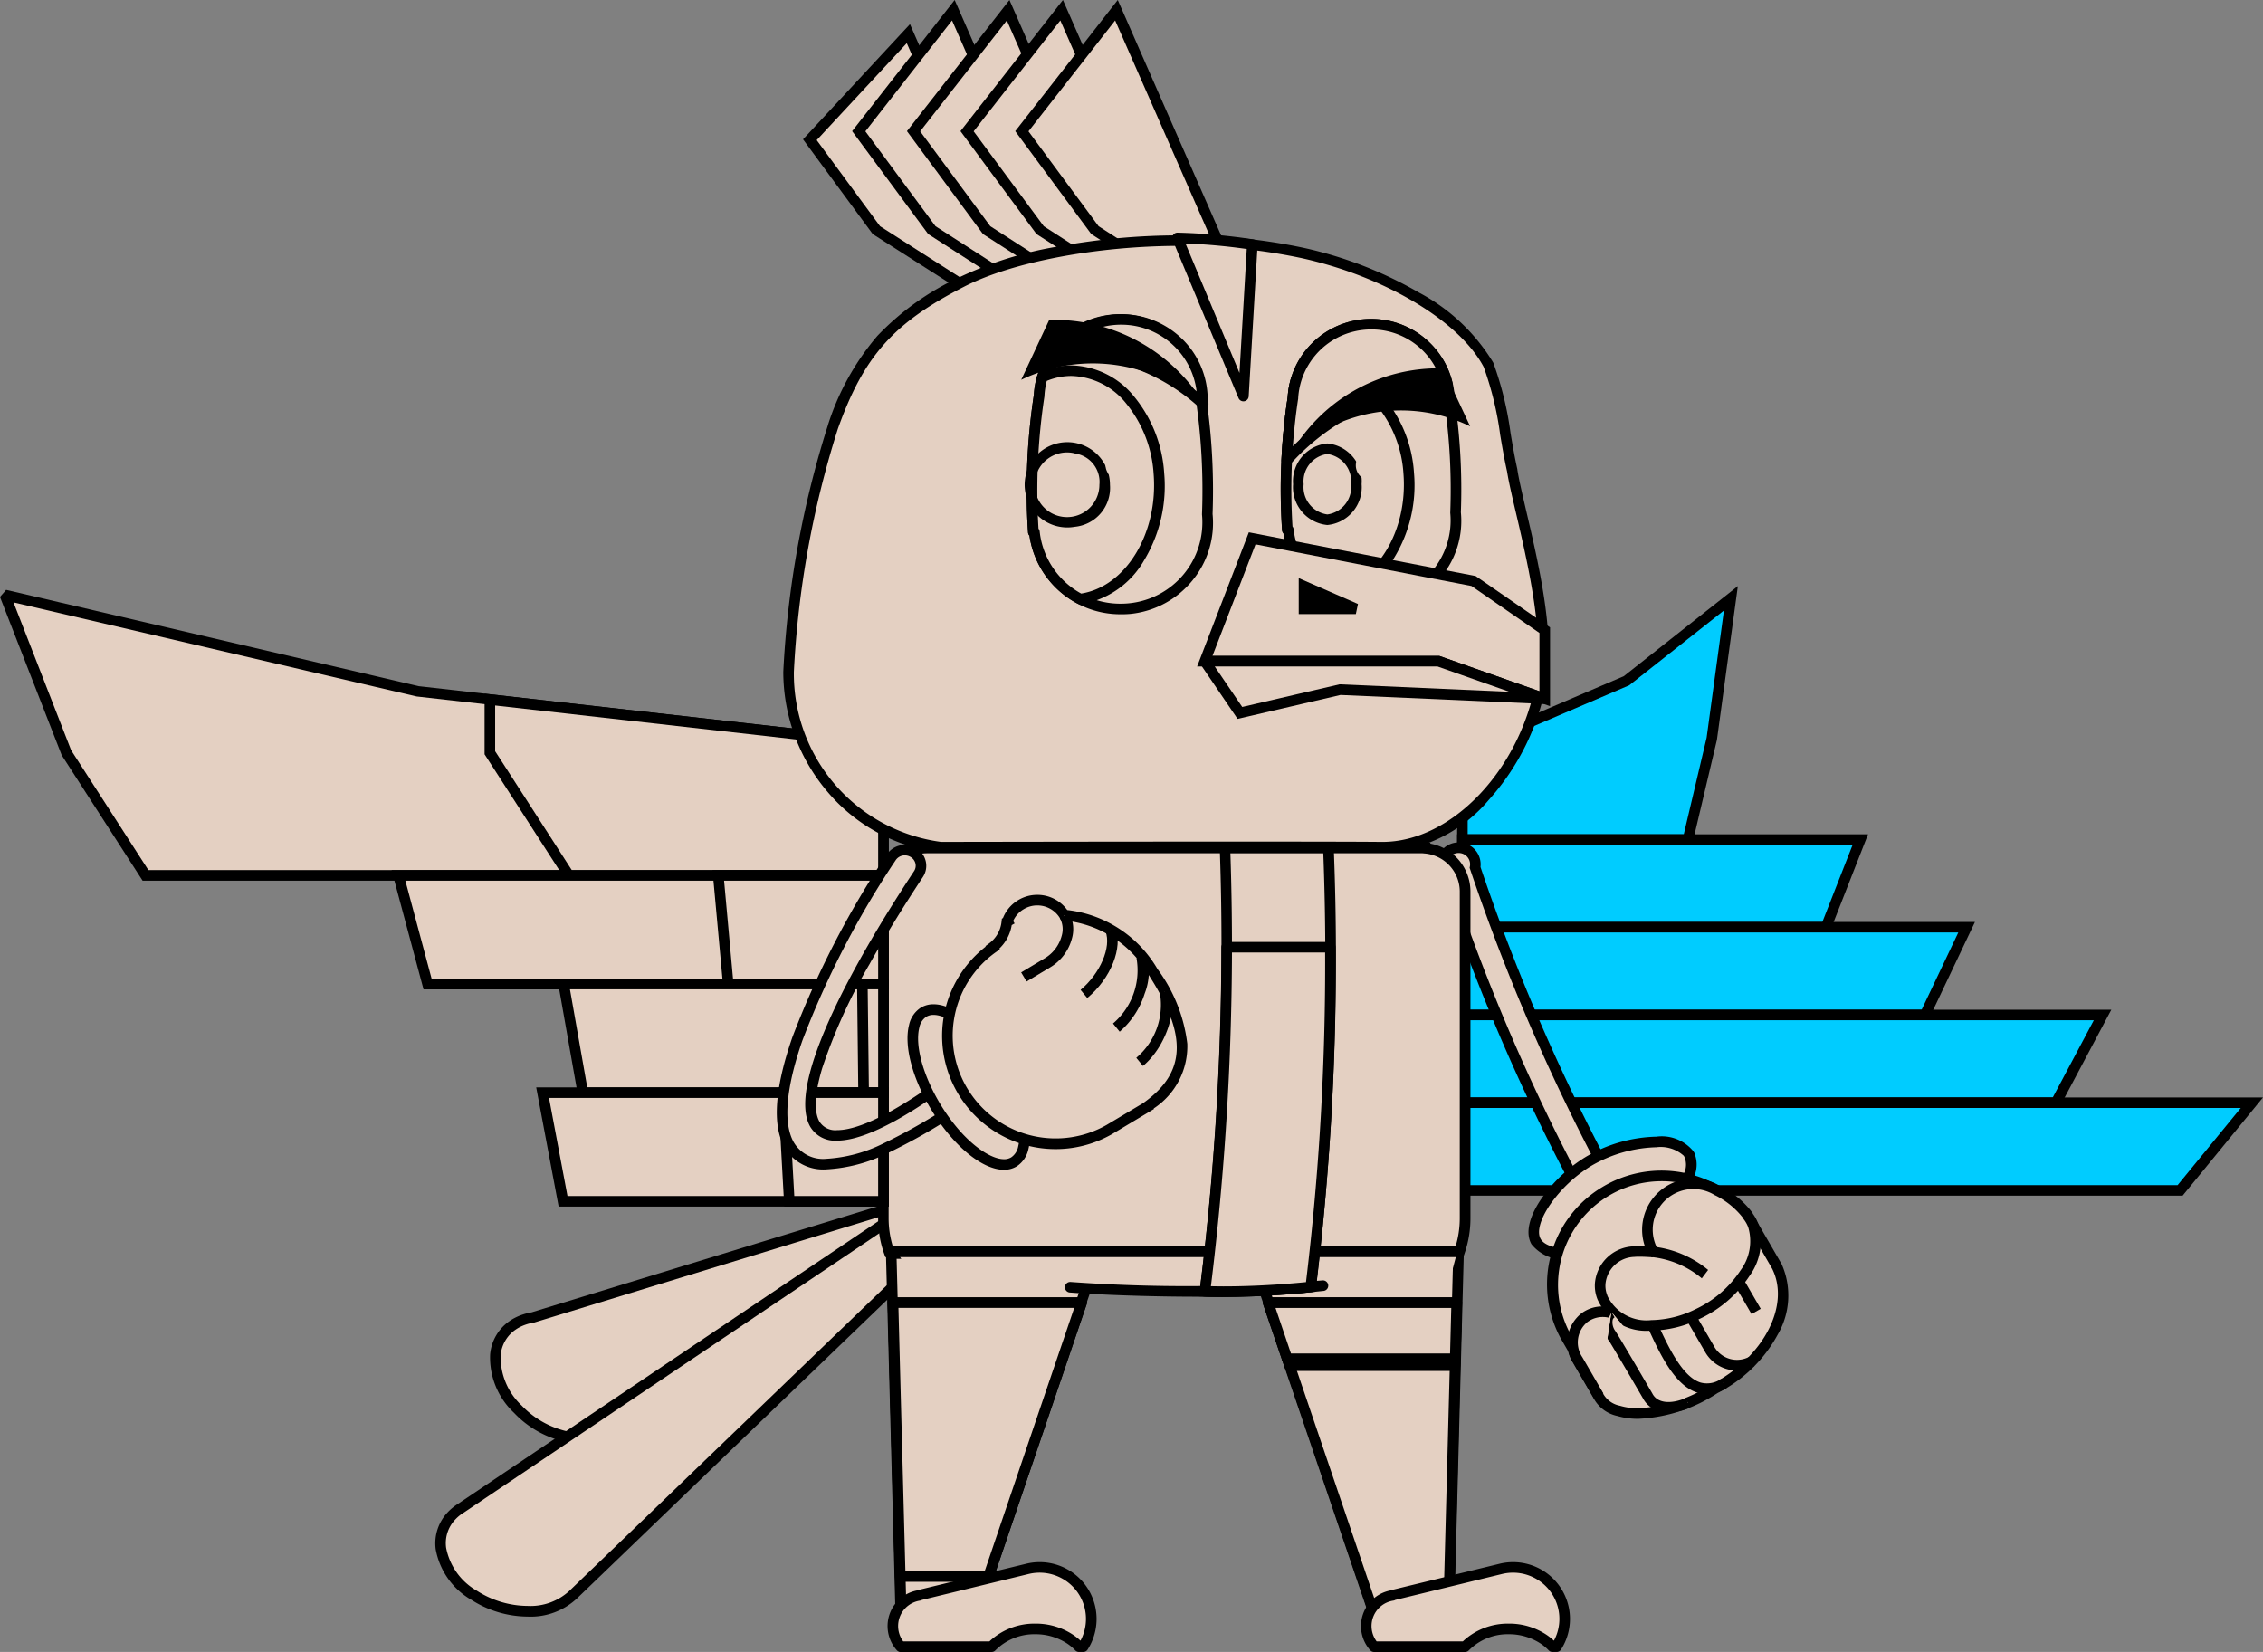 <svg xmlns="http://www.w3.org/2000/svg" width="135.52" height="98.927" viewBox="0 0 135.52 98.927"><rect x="0" y="0" width="135.52" height="98.927" fill="#808080" stroke="none"/><defs><style>.a{fill:#0cf;}.b,.c{fill:#e4d0c2;}.b,.d,.e,.f,.g{fill-rule:evenodd;}.d{fill:#03f;}.f{fill:#fff;}.g{fill:#612621;}</style></defs><g transform="translate(0.295 0.612)"><g transform="translate(87.281 35.217)"><path class="a" d="M973.207,732.039l-1.144,8.405-1.429,6.041H957.129V741.18l9.826-4.2Z" transform="translate(-957.129 -732.039)"/><path d="M973.625,731.308l-1.254,9.209-1.487,6.284h-14.07v-5.829l9.978-4.268Zm-1.871,9.079,1.036-7.617-5.673,4.48-.038.016-9.634,4.121v4.783h12.941Z" transform="translate(-957.129 -732.039)"/><path class="a" d="M957.129,842.147h23.83L978.9,847.4h-21.77Z" transform="translate(-957.129 -827.7)"/><path d="M956.814,841.832h24.607l-2.307,5.883h-22.3Zm23.684.63H957.444v4.623h21.241Z" transform="translate(-957.129 -827.7)"/><path class="a" d="M957.129,882.186h30.2l-2.5,5.253h-27.7Z" transform="translate(-957.129 -862.487)"/><path d="M956.814,881.871h31.009l-2.794,5.883H956.814Zm30.012.63H957.444v4.623H984.63Z" transform="translate(-957.129 -862.487)"/><path class="a" d="M957.129,922.225h38.337l-2.791,5.253H957.129Z" transform="translate(-957.129 -897.273)"/><path d="M956.814,921.91H995.99l-3.126,5.883h-36.05Zm38.128.63h-37.5v4.623h35.042Z" transform="translate(-957.129 -897.273)"/><path class="a" d="M957.129,962.264h47.279l-4.3,5.253h-42.98Z" transform="translate(-957.129 -932.058)"/><path d="M956.814,961.949h48.259l-4.815,5.883H956.814Zm46.929.63h-46.3V967.2H999.96Z" transform="translate(-957.129 -932.058)"/></g><g transform="translate(0 0)"><path class="b" d="M115.724,1150.715a1.336,1.336,0,0,1,1.631.927,1.31,1.31,0,0,1-.678,1.562L97.07,1164.653c-1.5,1.044-4.079.488-5.761-1.241s-1.829-3.976-.329-5.02a2.689,2.689,0,0,1,.381-.22,3.146,3.146,0,0,1,.838-.256l23.473-7.184.051-.016" transform="translate(-60.588 -1079.631)"/><path class="c" d="M115.724,1150.715a1.336,1.336,0,0,1,1.631.927,1.31,1.31,0,0,1-.678,1.562L97.07,1164.653c-1.5,1.044-4.079.488-5.761-1.241s-1.829-3.976-.329-5.02a2.689,2.689,0,0,1,.381-.22,3.146,3.146,0,0,1,.838-.256l23.473-7.184Z" transform="translate(-60.588 -1079.631)"/><path d="M116.073,1150.35a1.67,1.67,0,0,1,1.586,1.2,1.62,1.62,0,0,1-.833,1.931L97.241,1164.92a3.514,3.514,0,0,1-2.008.576,5.974,5.974,0,0,1-4.15-1.863,4.541,4.541,0,0,1-1.439-3.5,2.713,2.713,0,0,1,1.157-2,3.007,3.007,0,0,1,.426-.246,3.456,3.456,0,0,1,.9-.279l23.45-7.177.058-.018A1.6,1.6,0,0,1,116.073,1150.35Zm-20.84,14.513a2.882,2.882,0,0,0,1.657-.47l.021-.014,19.607-11.448.024-.013a.99.99,0,0,0,.51-1.187,1.034,1.034,0,0,0-.978-.749.963.963,0,0,0-.263.037l-.039.012-.006,0-23.473,7.184-.041.01a2.834,2.834,0,0,0-.753.23,2.371,2.371,0,0,0-.336.194,2.062,2.062,0,0,0-.888,1.544,3.972,3.972,0,0,0,1.263,3A5.406,5.406,0,0,0,95.233,1164.863Z" transform="translate(-60.588 -1079.631)"/><path class="b" d="M90.475,1174.485c-1.27,1.339-3.935,1.372-5.954.076s-2.625-3.434-1.355-4.772a2.832,2.832,0,0,1,.543-.444l27.4-18.42a1.3,1.3,0,0,1,.115-.077,1.338,1.338,0,0,1,1.816.474,1.31,1.31,0,0,1-.249,1.685Z" transform="translate(-56.411 -1079.632)"/><path class="c" d="M90.475,1174.485c-1.27,1.339-3.935,1.372-5.954.076s-2.625-3.434-1.355-4.772a2.832,2.832,0,0,1,.543-.444l27.4-18.42a1.3,1.3,0,0,1,.115-.077,1.338,1.338,0,0,1,1.816.474,1.31,1.31,0,0,1-.249,1.685Z" transform="translate(-56.411 -1079.632)"/><path d="M87.712,1175.829a6.3,6.3,0,0,1-3.362-1,4.4,4.4,0,0,1-2.143-3.039,2.7,2.7,0,0,1,.729-2.218,3.156,3.156,0,0,1,.6-.491l27.386-18.414a1.621,1.621,0,0,1,.137-.091,1.6,1.6,0,0,1,.82-.225,1.687,1.687,0,0,1,1.428.807,1.621,1.621,0,0,1-.307,2.085l-22.3,21.468A4.053,4.053,0,0,1,87.712,1175.829Zm24.167-24.845a.967.967,0,0,0-.584.195l-.013.009-27.4,18.42-.007,0a2.52,2.52,0,0,0-.482.394,2.048,2.048,0,0,0-.56,1.706,3.781,3.781,0,0,0,1.856,2.582,5.661,5.661,0,0,0,3.019.9,3.43,3.43,0,0,0,2.533-.928l.01-.01,22.312-21.479.014-.013a.99.99,0,0,0,.184-1.278A1.049,1.049,0,0,0,111.878,1150.984Z" transform="translate(-56.411 -1079.632)"/><path class="b" d="M143.978,1158.466h12.37l-8.006,23.539H144.6Z" transform="translate(-90.901 -1084.007)"/><path class="c" d="M143.978,1158.466h12.37l-8.006,23.539H144.6Z" transform="translate(-90.901 -1084.007)"/><path d="M143.978,1158.149h12.37a.316.316,0,0,1,.3.418l-8.006,23.539a.317.317,0,0,1-.3.215H144.6a.317.317,0,0,1-.316-.308l-.622-23.539a.317.317,0,0,1,.316-.325Zm11.928.633H144.3l.606,22.906h3.207Z" transform="translate(-90.901 -1084.007)"/><path class="b" d="M144.221,1165.157l.48,18.172h4.633l6.18-18.172Z" transform="translate(-91.038 -1087.76)"/><path class="c" d="M144.221,1165.157l.48,18.172h4.633l6.18-18.172Z" transform="translate(-91.038 -1087.76)"/><path d="M144.221,1164.84h11.294a.317.317,0,0,1,.3.418l-6.18,18.172a.317.317,0,0,1-.3.215H144.7a.317.317,0,0,1-.316-.308l-.48-18.172a.317.317,0,0,1,.316-.325Zm10.852.633H144.546l.464,17.539h4.1Z" transform="translate(-91.038 -1087.76)"/><path class="b" d="M155.348,1206.021h.243a3.087,3.087,0,0,0-3.336-4.66l-6.482,1.576v.015a1.834,1.834,0,0,0-1.561,2.059,1.857,1.857,0,0,0,.459,1.01h5.441a3.784,3.784,0,0,1,4.707-.447,3.144,3.144,0,0,1,.529.447" transform="translate(-91.023 -1108.023)"/><path class="c" d="M155.348,1206.021h.243a3.087,3.087,0,0,0-3.336-4.66l-6.482,1.576v.015a1.834,1.834,0,0,0-1.561,2.059,1.857,1.857,0,0,0,.459,1.01h5.441a3.784,3.784,0,0,1,4.707-.447A3.144,3.144,0,0,1,155.348,1206.021Z" transform="translate(-91.023 -1108.023)"/><path d="M155.59,1206.338h-.243a.317.317,0,0,1-.23-.1,2.83,2.83,0,0,0-.476-.4,3.447,3.447,0,0,0-1.91-.563,3.279,3.279,0,0,0-2.391.965.317.317,0,0,1-.23.1H144.67a.317.317,0,0,1-.236-.105,2.172,2.172,0,0,1,1.2-3.579.315.315,0,0,1,.066-.024l6.482-1.576a3.415,3.415,0,0,1,2.646.44,3.4,3.4,0,0,1,1.031,4.7A.316.316,0,0,1,155.59,1206.338Zm-10.771-.633h5.159a3.941,3.941,0,0,1,2.753-1.064,4.03,4.03,0,0,1,2.263.671,3.511,3.511,0,0,1,.44.35,2.763,2.763,0,0,0-.951-3.634,2.783,2.783,0,0,0-2.155-.359l-6.393,1.554a.316.316,0,0,1-.123.043,1.538,1.538,0,0,0-.994,2.439Z" transform="translate(-91.023 -1108.023)"/><path class="b" d="M149.937,1181.558l5.578-16.4H144.221l.434,16.4Z" transform="translate(-91.038 -1087.761)"/><path class="c" d="M149.937,1181.558l5.578-16.4H144.221l.434,16.4Z" transform="translate(-91.038 -1087.761)"/><path d="M149.937,1181.875h-5.282a.317.317,0,0,1-.316-.308l-.434-16.4a.317.317,0,0,1,.316-.325h11.294a.316.316,0,0,1,.3.418l-5.578,16.4A.316.316,0,0,1,149.937,1181.875Zm-4.974-.633h4.747l5.363-15.768H144.546Z" transform="translate(-91.038 -1087.761)"/><path class="b" d="M205.559,1158.466h-12.37l8.006,23.539h3.742Z" transform="translate(-118.51 -1084.007)"/><path class="c" d="M205.559,1158.466h-12.37l8.006,23.539h3.742Z" transform="translate(-118.51 -1084.007)"/><path d="M193.188,1158.149h12.37a.317.317,0,0,1,.316.325l-.623,23.539a.317.317,0,0,1-.316.308h-3.742a.317.317,0,0,1-.3-.215l-8.006-23.539a.316.316,0,0,1,.3-.418Zm12.045.633h-11.6l7.79,22.906h3.207Z" transform="translate(-118.51 -1084.007)"/><path class="b" d="M206.691,1165.157l-.48,18.172h-4.633l-6.18-18.172Z" transform="translate(-119.75 -1087.76)"/><path class="c" d="M206.691,1165.157l-.48,18.172h-4.633l-6.18-18.172Z" transform="translate(-119.75 -1087.76)"/><path d="M195.4,1164.84h11.294a.317.317,0,0,1,.316.325l-.48,18.172a.317.317,0,0,1-.316.308h-4.633a.317.317,0,0,1-.3-.215l-6.18-18.172a.316.316,0,0,1,.3-.418Zm10.969.633H195.84l5.965,17.539h4.1Z" transform="translate(-119.75 -1087.76)"/><path class="b" d="M219.935,1206.021h.243a3.087,3.087,0,0,0-3.335-4.66l-6.482,1.576v.015a1.834,1.834,0,0,0-1.561,2.059,1.857,1.857,0,0,0,.459,1.01H214.7a3.784,3.784,0,0,1,4.707-.447,3.143,3.143,0,0,1,.529.447" transform="translate(-127.259 -1108.023)"/><path class="c" d="M219.935,1206.021h.243a3.087,3.087,0,0,0-3.335-4.66l-6.482,1.576v.015a1.834,1.834,0,0,0-1.561,2.059,1.857,1.857,0,0,0,.459,1.01H214.7a3.784,3.784,0,0,1,4.707-.447A3.143,3.143,0,0,1,219.935,1206.021Z" transform="translate(-127.259 -1108.023)"/><path d="M220.177,1206.338h-.243a.317.317,0,0,1-.23-.1,2.831,2.831,0,0,0-.476-.4,3.447,3.447,0,0,0-1.91-.563,3.279,3.279,0,0,0-2.391.965.317.317,0,0,1-.23.1h-5.441a.316.316,0,0,1-.236-.105,2.172,2.172,0,0,1,1.2-3.579.315.315,0,0,1,.066-.024l6.482-1.576a3.414,3.414,0,0,1,2.645.44,3.4,3.4,0,0,1,1.031,4.7A.316.316,0,0,1,220.177,1206.338Zm-10.771-.633h5.159a3.941,3.941,0,0,1,2.753-1.064,4.03,4.03,0,0,1,2.263.671,3.5,3.5,0,0,1,.44.35,2.763,2.763,0,0,0-.951-3.634,2.782,2.782,0,0,0-2.155-.359l-6.394,1.554a.316.316,0,0,1-.123.043,1.538,1.538,0,0,0-.994,2.439Z" transform="translate(-127.259 -1108.023)"/><path class="b" d="M206.6,1168.531l.089-3.375H195.4l1.147,3.375Z" transform="translate(-119.75 -1087.76)"/><path class="c" d="M206.6,1168.531l.089-3.375H195.4l1.147,3.375Z" transform="translate(-119.75 -1087.76)"/><path d="M206.6,1168.848H196.545a.317.317,0,0,1-.3-.215l-1.147-3.375a.317.317,0,0,1,.3-.418h11.294a.317.317,0,0,1,.316.325l-.089,3.375A.317.317,0,0,1,206.6,1168.848Zm-9.83-.633h9.522l.072-2.741H195.839Z" transform="translate(-119.75 -1087.76)"/><path class="b" d="M208.058,1173.242l.01-.4H198.011l.136.4Z" transform="translate(-121.215 -1092.073)"/><path class="c" d="M208.058,1173.242l.01-.4H198.011l.136.4Z" transform="translate(-121.215 -1092.073)"/><path d="M208.058,1173.559h-9.911a.317.317,0,0,1-.3-.215l-.136-.4a.316.316,0,0,1,.3-.418h10.057a.317.317,0,0,1,.316.325l-.01.4A.317.317,0,0,1,208.058,1173.559Z" transform="translate(-121.215 -1092.073)"/><path class="b" d="M221.086,1104.279a1,1,0,0,0-1.967-.368.97.97,0,0,0,0,.4l0,.01a.959.959,0,0,0,.056.168,118.327,118.327,0,0,0,10.374,23.042l1.56-1.144a119.527,119.527,0,0,1-10.03-22.105" transform="translate(-133.047 -1052.943)"/><path class="c" d="M221.086,1104.279a1,1,0,0,0-1.967-.368.97.97,0,0,0,0,.4l0,.01a.959.959,0,0,0,.056.168,118.327,118.327,0,0,0,10.374,23.042l1.56-1.144A119.527,119.527,0,0,1,221.086,1104.279Z" transform="translate(-133.047 -1052.943)"/><path d="M220.1,1102.779a1.344,1.344,0,0,1,.245.023,1.315,1.315,0,0,1,1.066,1.448,120.009,120.009,0,0,0,9.978,21.972l.146.247-2.072,1.52-.178-.3a119.2,119.2,0,0,1-10.4-23.088,1.329,1.329,0,0,1-.067-.2l-.005-.021a1.28,1.28,0,0,1-.007-.527A1.316,1.316,0,0,1,220.1,1102.779Zm10.6,23.518a120.961,120.961,0,0,1-9.912-21.918l-.027-.079.016-.082a.671.671,0,0,0-.106-.507.68.68,0,0,0-.441-.287.7.7,0,0,0-.129-.012.682.682,0,0,0-.67.556.655.655,0,0,0,0,.264v.005a.741.741,0,0,0,.035.112l.009.018.006.019a118.869,118.869,0,0,0,10.168,22.679Z" transform="translate(-133.047 -1052.943)"/><path class="b" d="M240.923,1143.956c-.68-1.167-3.876-.846-6.02.443-1.993,1.195-3.787,3.649-3.135,4.8s3.768.888,5.869-.3c2.133-1.211,3.957-3.777,3.284-4.932Z" transform="translate(-140.078 -1075.461)"/><path class="c" d="M240.923,1143.956c-.68-1.167-3.876-.846-6.02.443-1.993,1.195-3.787,3.649-3.135,4.8s3.768.888,5.869-.3c2.133-1.211,3.957-3.777,3.284-4.932Z" transform="translate(-140.078 -1075.461)"/><path d="M238.976,1142.918h0a2.444,2.444,0,0,1,2.22.879l.065.112,0,.015a1.818,1.818,0,0,1,.034,1.23,7.828,7.828,0,0,1-3.5,4.014,8.673,8.673,0,0,1-4.029,1.09,2.483,2.483,0,0,1-2.271-.9c-.369-.651-.16-1.615.589-2.717a8.925,8.925,0,0,1,2.658-2.51A8.722,8.722,0,0,1,238.976,1142.918Zm1.637,1.141a2.063,2.063,0,0,0-1.636-.508h0a8.171,8.171,0,0,0-3.91,1.12,8.26,8.26,0,0,0-2.46,2.323c-.588.866-.8,1.631-.562,2.048.212.371.839.584,1.721.584a8,8,0,0,0,3.716-1.008,7.251,7.251,0,0,0,3.2-3.628,1.193,1.193,0,0,0-.032-.869Z" transform="translate(-140.078 -1075.461)"/><path class="b" d="M243.906,1160.6c3.19-1.67,4.858-4.928,3.723-7.272a.281.281,0,0,0-.025-.05l-1.324-2.287a6.559,6.559,0,0,0-8.976-2.172,6.474,6.474,0,0,0-2.34,8.671l.445.769a1.887,1.887,0,0,0,.261.644l1.277,2.2a1.777,1.777,0,0,0,1.185.842c1.479.455,3.772-.08,5.779-1.346Z" transform="translate(-141.496 -1078.064)"/><path class="c" d="M243.906,1160.6c3.19-1.67,4.858-4.928,3.723-7.272a.281.281,0,0,0-.025-.05l-1.324-2.287a6.559,6.559,0,0,0-8.976-2.172,6.474,6.474,0,0,0-2.34,8.671l.445.769a1.887,1.887,0,0,0,.261.644l1.277,2.2a1.777,1.777,0,0,0,1.185.842c1.479.455,3.772-.08,5.779-1.346Z" transform="translate(-141.496 -1078.064)"/><path d="M239.309,1162.418a4.335,4.335,0,0,1-1.253-.17,2.1,2.1,0,0,1-1.38-.988l-1.274-2.194a2.192,2.192,0,0,1-.29-.693l-.424-.732a6.782,6.782,0,0,1,2.454-9.094,6.867,6.867,0,0,1,9.41,2.277l0,.007,1.328,2.295a.577.577,0,0,1,.037.076,4.627,4.627,0,0,1-.25,4.158,8.422,8.422,0,0,1-3.6,3.509A9.373,9.373,0,0,1,239.309,1162.418Zm-4.068-5.085.469.81.01.05a1.565,1.565,0,0,0,.217.536l.008.013,1.277,2.2a1.467,1.467,0,0,0,.974.69l.031.008a3.694,3.694,0,0,0,1.082.146,8.864,8.864,0,0,0,4.435-1.458l.107.169-.091-.179c3.036-1.59,4.645-4.664,3.585-6.854l-.015-.032-1.32-2.28a6.211,6.211,0,0,0-10.769,6.181Z" transform="translate(-141.496 -1078.064)"/><path class="b" d="M249.577,1150.9a5.136,5.136,0,0,0-1.869-1.55,2.75,2.75,0,0,0-3.838,3.679,9.1,9.1,0,0,0-1.151-.021,2.1,2.1,0,0,0-2.024,1.917,1.842,1.842,0,0,0,.148.862l-.005,0c.658,1.735,3.209,2.157,5.7.955s3.974-3.578,3.319-5.3a2.165,2.165,0,0,0-.288-.526l0-.015Z" transform="translate(-145.16 -1078.672)"/><path class="c" d="M249.577,1150.9a5.136,5.136,0,0,0-1.869-1.55,2.75,2.75,0,0,0-3.838,3.679,9.1,9.1,0,0,0-1.151-.021,2.1,2.1,0,0,0-2.024,1.917,1.842,1.842,0,0,0,.148.862l-.005,0c.658,1.735,3.209,2.157,5.7.955s3.974-3.578,3.319-5.3a2.165,2.165,0,0,0-.288-.526l0-.015Z" transform="translate(-145.16 -1078.672)"/><path d="M246.283,1148.64a3.075,3.075,0,0,1,1.563.427,5.515,5.515,0,0,1,1.983,1.644l-.017.027.012-.008a2.47,2.47,0,0,1,.329.6,3.53,3.53,0,0,1-.509,3.124,7.2,7.2,0,0,1-2.969,2.573,6.8,6.8,0,0,1-2.924.716,3.192,3.192,0,0,1-3.208-1.843l0,0a2.169,2.169,0,0,1-.166-.991,2.41,2.41,0,0,1,2.317-2.211c.12-.009.242-.013.374-.013.1,0,.2,0,.3.007a3.061,3.061,0,0,1,2.911-4.051Zm2.943,2.331a4.786,4.786,0,0,0-1.625-1.319l-.03-.011-.027-.016a2.433,2.433,0,0,0-3.4,3.254l-.291.471-.216-.011c-.185-.01-.375-.021-.568-.021-.116,0-.223,0-.328.011a1.785,1.785,0,0,0-1.731,1.621,1.535,1.535,0,0,0,.123.717l-.018.02.018-.007a2.592,2.592,0,0,0,2.616,1.435,6.172,6.172,0,0,0,2.648-.653,6.561,6.561,0,0,0,2.708-2.339,2.922,2.922,0,0,0,.453-2.565,1.846,1.846,0,0,0-.246-.451l-.09-.122Z" transform="translate(-145.16 -1078.672)"/><path class="b" d="M247.742,1158.217a5.91,5.91,0,0,1,3.18,1.337Z" transform="translate(-149.115 -1083.867)"/><path class="c" d="M247.742,1158.217a5.91,5.91,0,0,1,3.18,1.337" transform="translate(-149.115 -1083.867)"/><path d="M250.732,1159.808a5.577,5.577,0,0,0-3.036-1.277l.091-.626a6.248,6.248,0,0,1,3.324,1.4Z" transform="translate(-149.115 -1083.867)"/><path class="b" d="M253.136,1167.232l1.117,1.923a1.87,1.87,0,0,0,2.5.681Z" transform="translate(-152.141 -1088.925)"/><path class="c" d="M253.136,1167.232l1.117,1.923a1.87,1.87,0,0,0,2.5.681" transform="translate(-152.141 -1088.925)"/><path d="M255.871,1170.385a2.189,2.189,0,0,1-1.891-1.072l-1.117-1.922.547-.318,1.117,1.923a1.562,1.562,0,0,0,2.073.566l.315.549A2.091,2.091,0,0,1,255.871,1170.385Z" transform="translate(-152.141 -1088.925)"/><path d="M.758,1.935-.274.159.274-.159,1.306,1.616Z" transform="translate(103.839 76.148)"/><path class="b" d="M247.851,1168.262c1.027,2.278,2.272,4.679,4.267,3.474Z" transform="translate(-149.176 -1089.502)"/><path class="c" d="M247.851,1168.262c1.027,2.278,2.272,4.679,4.267,3.474" transform="translate(-149.176 -1089.502)"/><path d="M251.085,1172.374a1.863,1.863,0,0,1-.556-.085c-1.3-.4-2.177-2.147-2.967-3.9l.577-.26c.7,1.548,1.53,3.227,2.578,3.553a1.473,1.473,0,0,0,1.237-.22l.327.542A2.311,2.311,0,0,1,251.085,1172.374Z" transform="translate(-149.176 -1089.502)"/><path class="b" d="M241.915,1166.516c-.359.207-.378.738-.094,1.22.019-.011,1.021,1.675,2.238,3.771.333.641,1.193.914,2.41.406Z" transform="translate(-145.683 -1088.523)"/><path class="c" d="M241.915,1166.516c-.359.207-.378.738-.094,1.22.019-.011,1.021,1.675,2.238,3.771.333.641,1.193.914,2.41.406" transform="translate(-145.683 -1088.523)"/><path d="M245.3,1172.493a2.12,2.12,0,0,1-.431-.042,1.549,1.549,0,0,1-1.086-.791c-.971-1.671-1.752-2.992-2.065-3.5l-.012.007-.157-.266a1.483,1.483,0,0,1-.2-1.1.876.876,0,0,1,.412-.55l.316.548a.25.25,0,0,0-.116.163.867.867,0,0,0,.123.6l.014.019c.011.015.026.037.045.067.033.051.079.126.139.223.116.19.28.463.485.809.429.722.986,1.673,1.57,2.678l.007.013c.289.556,1.058.656,2.007.259l.244.584A3.4,3.4,0,0,1,245.3,1172.493Z" transform="translate(-145.683 -1088.523)"/><path class="b" d="M239.256,1166.451a1.815,1.815,0,0,0-1.593.272,1.9,1.9,0,0,0-.406,2.539l1.253,2.165Z" transform="translate(-143.063 -1088.436)"/><path class="c" d="M239.256,1166.451a1.815,1.815,0,0,0-1.593.272,1.9,1.9,0,0,0-.406,2.539l1.253,2.165" transform="translate(-143.063 -1088.436)"/><path d="M238.237,1171.587l-1.253-2.165a2.219,2.219,0,0,1,.511-2.966,2.1,2.1,0,0,1,1.907-.285l-.292.562a1.554,1.554,0,0,0-1.279.26,1.581,1.581,0,0,0-.3,2.112l1.254,2.166Z" transform="translate(-143.063 -1088.436)"/><path class="b" d="M144.945,1158.466h33.443l-.29,1.09a95.7,95.7,0,0,1-17.577,1.09c-11.849,0-14.922-.985-14.922-.985Z" transform="translate(-91.445 -1084.007)"/><path class="b" d="M183.55,1162.835a97.321,97.321,0,0,1-15.154.1Z" transform="translate(-104.601 -1086.458)"/><path class="b" d="M183.55,1162.835a97.321,97.321,0,0,1-15.154.1Z" transform="translate(-104.601 -1086.458)"/><path class="c" d="M183.55,1162.835a97.321,97.321,0,0,1-15.154.1" transform="translate(-104.601 -1086.458)"/><path d="M176.11,1163.5c-3.089,0-6.068-.123-7.739-.252a.316.316,0,1,1,.049-.631,96.833,96.833,0,0,0,15.091-.095.317.317,0,0,1,.079.628A65.16,65.16,0,0,1,176.11,1163.5Z" transform="translate(-104.601 -1086.458)"/><path class="b" d="M142.915,1105.763v19.546a6.1,6.1,0,0,0,.338,2h34.163a6.14,6.14,0,0,0,.338-2v-19.595a2.616,2.616,0,0,0-2.4-2.566v-.013H145.5a2.6,2.6,0,0,0-2.59,2.627" transform="translate(-90.306 -1052.966)"/><path class="c" d="M142.915,1105.763v19.546a6.1,6.1,0,0,0,.338,2h34.163a6.14,6.14,0,0,0,.338-2v-19.595a2.616,2.616,0,0,0-2.4-2.566v-.013H145.5A2.6,2.6,0,0,0,142.915,1105.763Z" transform="translate(-90.306 -1052.966)"/><path d="M145.5,1102.819h30.169v.056a2.922,2.922,0,0,1,2.4,2.838v19.6a6.44,6.44,0,0,1-.355,2.108l-.074.213H143.028l-.074-.213a6.4,6.4,0,0,1-.356-2.109v-19.546a2.953,2.953,0,0,1,.837-2.073A2.865,2.865,0,0,1,145.5,1102.819Zm29.7.633H145.5a2.3,2.3,0,0,0-2.273,2.311v19.546a5.773,5.773,0,0,0,.251,1.688h33.7a5.8,5.8,0,0,0,.251-1.688v-19.595a2.3,2.3,0,0,0-2.111-2.251Z" transform="translate(-90.306 -1052.966)"/><path class="b" d="M193.112,1129.425a164.558,164.558,0,0,0,1.058-26.289h-6.194a165.421,165.421,0,0,1-1.2,26.552,45.933,45.933,0,0,0,6.335-.262" transform="translate(-114.913 -1052.966)"/><path class="c" d="M193.112,1129.425a164.558,164.558,0,0,0,1.058-26.289h-6.194a165.421,165.421,0,0,1-1.2,26.552A45.933,45.933,0,0,0,193.112,1129.425Z" transform="translate(-114.913 -1052.966)"/><path d="M187.895,1130.024h0c-.717,0-1.116-.02-1.133-.02l-.342-.017.043-.339a164.248,164.248,0,0,0,1.2-26.5l-.012-.328h6.828l.011.3a164.788,164.788,0,0,1-1.06,26.341l-.032.249-.25.026A51.814,51.814,0,0,1,187.895,1130.024Zm-.76-.641c.185,0,.441.008.76.008h0c1.083,0,2.8-.045,4.935-.255a164.247,164.247,0,0,0,1.035-25.683H188.3A165.027,165.027,0,0,1,187.135,1129.383Z" transform="translate(-114.913 -1052.966)"/><path class="b" d="M23.068,1068.624l24.727,5.772,27.883,3.149v7.871H31.486l-4.735-7.346Z" transform="translate(-23.068 -1033.604)"/><path class="c" d="M23.068,1068.624l24.727,5.772,27.883,3.149v7.871H31.486l-4.735-7.346Z" transform="translate(-23.068 -1033.604)"/><path d="M23.14,1068.316l24.709,5.768,28.146,3.178v8.47H31.313l-4.846-7.518-.012-.03-3.683-9.445Zm52.222,9.511L47.723,1074.7l-24.142-5.635,3.453,8.856,4.624,7.174h43.7Z" transform="translate(-23.068 -1033.604)"/><path class="b" d="M89.224,1082.883l23.57,2.661v7.871H93.958l-4.735-7.346Z" transform="translate(-60.183 -1041.603)"/><path class="c" d="M89.224,1082.883l23.57,2.661v7.871H93.958l-4.735-7.346Z" transform="translate(-60.183 -1041.603)"/><path d="M88.907,1082.528l.352.04,23.851,2.693v8.47H93.786l-4.879-7.569Zm23.57,3.3-22.937-2.59v2.739l4.591,7.123h18.346Z" transform="translate(-60.183 -1041.603)"/><path class="b" d="M76.759,1106.875H105.8v6.507H78.5Z" transform="translate(-53.191 -1055.063)"/><path class="c" d="M76.759,1106.875H105.8v6.507H78.5Z" transform="translate(-53.191 -1055.063)"/><path d="M76.347,1106.559h29.77v7.14H78.259Zm29.137.633H77.172l1.573,5.874h26.739Z" transform="translate(-53.191 -1055.063)"/><path class="b" d="M120.384,1106.875h9.891v6.507h-9.3Z" transform="translate(-77.664 -1055.063)"/><path class="c" d="M120.384,1106.875h9.891v6.507h-9.3Z" transform="translate(-77.664 -1055.063)"/><path d="M120.037,1106.559h10.554v7.14h-9.9Zm9.921.633h-9.227l.536,5.874h8.692Z" transform="translate(-77.664 -1055.063)"/><path class="b" d="M99.291,1121.7h19.15v6.507h-18Z" transform="translate(-65.831 -1063.379)"/><path class="c" d="M99.291,1121.7h19.15v6.507h-18Z" transform="translate(-65.831 -1063.379)"/><path d="M98.913,1121.381h19.844v7.14H100.174Zm19.211.633H99.668l1.037,5.874h17.419Z" transform="translate(-65.831 -1063.379)"/><path class="b" d="M140.039,1121.7H141.3v6.507h-1.187Z" transform="translate(-88.691 -1063.379)"/><path class="c" d="M140.039,1121.7H141.3v6.507h-1.187Z" transform="translate(-88.691 -1063.379)"/><path d="M139.719,1121.381h1.9v7.14H139.8Zm1.266.633h-.626l.069,5.874h.557Z" transform="translate(-88.691 -1063.379)"/><path class="b" d="M96.414,1136.521h20.413v6.507H97.639Z" transform="translate(-64.217 -1071.695)"/><path class="c" d="M96.414,1136.521h20.413v6.507H97.639Z" transform="translate(-64.217 -1071.695)"/><path d="M96.033,1136.2h21.111v7.14H97.377Zm20.478.633H96.8l1.106,5.874h18.609Z" transform="translate(-64.217 -1071.695)"/><path class="b" d="M129.253,1136.521h6v6.507h-5.638Z" transform="translate(-82.641 -1071.695)"/><path class="c" d="M129.253,1136.521h6v6.507h-5.638Z" transform="translate(-82.641 -1071.695)"/><path d="M128.918,1136.2h6.649v7.14h-6.254Zm6.016.633h-5.347l.325,5.874h5.022Z" transform="translate(-82.641 -1071.695)"/><path class="b" d="M138.775,992.042l6.68,15.236h-3.165l-5.43-3.468-3.985-5.416Z" transform="translate(-84.672 -990.639)"/><path class="c" d="M138.775,992.042l6.68,15.236h-3.165l-5.43-3.468-3.985-5.416Z" transform="translate(-84.672 -990.639)"/><path d="M138.871,991.474l7.068,16.121H142.2l-.078-.05-5.48-3.5-4.175-5.674Zm6.1,15.488-6.292-14.35-5.393,5.806,3.794,5.157,5.3,3.387Z" transform="translate(-84.672 -990.639)"/><path class="b" d="M145.215,988.847l7.305,16.638h-3.2l-5.391-3.468-4.375-5.923Z" transform="translate(-88.417 -988.847)"/><path class="c" d="M145.215,988.847l7.305,16.638h-3.2l-5.391-3.468-4.375-5.923Z" transform="translate(-88.417 -988.847)"/><path d="M145.292,988.235l7.713,17.567h-3.781l-5.518-3.55-4.553-6.163Zm6.744,16.934-6.9-15.709-5.19,6.64,4.2,5.683,5.264,3.386Z" transform="translate(-88.417 -988.847)"/><path class="b" d="M152.69,988.847,160,1005.485h-3.2l-5.391-3.468-4.375-5.923Z" transform="translate(-92.611 -988.847)"/><path class="c" d="M152.69,988.847,160,1005.485h-3.2l-5.391-3.468-4.375-5.923Z" transform="translate(-92.611 -988.847)"/><path d="M152.767,988.235l7.713,17.567H156.7l-5.518-3.55-4.553-6.163Zm6.744,16.934-6.9-15.709-5.19,6.64,4.2,5.683,5.264,3.386Z" transform="translate(-92.611 -988.847)"/><path class="b" d="M159.988,988.847l7.305,16.638h-3.2l-5.391-3.468-4.375-5.923Z" transform="translate(-96.706 -988.847)"/><path class="c" d="M159.988,988.847l7.305,16.638h-3.2l-5.391-3.468-4.375-5.923Z" transform="translate(-96.706 -988.847)"/><path d="M160.065,988.235l7.713,17.567H164l-5.518-3.55-4.553-6.163Zm6.744,16.934-6.9-15.709-5.19,6.64,4.2,5.683,5.264,3.386Z" transform="translate(-96.706 -988.847)"/><path class="b" d="M167.463,988.847l7.305,16.638h-3.2l-5.391-3.468-4.375-5.923Z" transform="translate(-100.898 -988.847)"/><path class="c" d="M167.463,988.847l7.305,16.638h-3.2l-5.391-3.468-4.375-5.923Z" transform="translate(-100.898 -988.847)"/><path d="M167.54,988.235l7.713,17.567h-3.781l-5.518-3.55-4.553-6.163Zm6.744,16.934-6.9-15.709-5.19,6.64,4.2,5.683,5.264,3.386Z" transform="translate(-100.898 -988.847)"/><path class="b" d="M139.085,1056.6s22.17-.042,26.382,0c4.571.047,8.708-4.756,9.6-10.039.608-3.9-1.4-10.194-1.762-12.525-.486-2.152-.622-4.357-1.423-6.326-1.546-2.951-6.276-5.644-11.2-6.711-7.214-1.57-16.106-.414-20.323,1.739s-6.121,4.155-7.747,8.713a57.451,57.451,0,0,0-2.648,14.64,10.5,10.5,0,0,0,9.113,10.509" transform="translate(-83.043 -1006.479)"/><path d="M165.535,1056.918h-.07c-1.241-.012-4.171-.019-8.709-.019-7.727,0-17.571.018-17.67.019l-.037,0a10.457,10.457,0,0,1-6.73-3.616,11.1,11.1,0,0,1-2.663-7.206,58.221,58.221,0,0,1,2.664-14.739l0-.008a15.4,15.4,0,0,1,2.966-5.364,16.189,16.189,0,0,1,4.935-3.524,22.259,22.259,0,0,1,5.752-1.81,40.376,40.376,0,0,1,7.47-.69,34.544,34.544,0,0,1,7.312.734,24.061,24.061,0,0,1,6.957,2.686,11.5,11.5,0,0,1,4.452,4.188l.013.028a20.019,20.019,0,0,1,1.032,4.211c.121.712.246,1.448.407,2.165l0,.022c.091.595.3,1.474.536,2.492.711,3.033,1.685,7.188,1.226,10.13a14.367,14.367,0,0,1-3.478,7.157A8.827,8.827,0,0,1,165.535,1056.918Zm-8.779-.652c4.54,0,7.472.006,8.715.019h.064c4.173,0,8.311-4.385,9.224-9.776.439-2.816-.558-7.069-1.217-9.883-.24-1.025-.448-1.911-.544-2.53-.164-.73-.29-1.471-.411-2.188a19.334,19.334,0,0,0-.988-4.064c-1.457-2.763-5.967-5.449-10.975-6.535a33.91,33.91,0,0,0-7.178-.719c-4.964,0-10.041.954-12.934,2.431-4.26,2.177-6.035,4.171-7.591,8.534a57.459,57.459,0,0,0-2.631,14.537,10.157,10.157,0,0,0,8.815,10.193C139.594,1056.284,149.19,1056.266,156.756,1056.266Z" transform="translate(-83.043 -1006.479)"/><path class="b" d="M183.023,1019.921l3.95,9.471.533-9.078a35.511,35.511,0,0,0-4.484-.393" transform="translate(-112.807 -1006.28)"/><path d="M183.023,1019.6h.008a35.877,35.877,0,0,1,4.524.4.317.317,0,0,1,.268.331l-.533,9.078a.317.317,0,0,1-.608.1l-3.95-9.471a.317.317,0,0,1,.292-.438Zm4.151.98a35.238,35.238,0,0,0-3.669-.332l3.233,7.753Z" transform="translate(-112.807 -1006.28)"/><path class="b" d="M163.319,1043.758a5.206,5.206,0,0,0,10.357-1.073,37.825,37.825,0,0,0-.375-6.926,4.853,4.853,0,0,0-9.695-.179,37.921,37.921,0,0,0-.347,8.179Z" transform="translate(-101.673 -1012.51)"/><path d="M168.49,1048.684h0a5.5,5.5,0,0,1-5.463-4.71.316.316,0,0,1-.084-.195,38.05,38.05,0,0,1,.348-8.232,5.093,5.093,0,0,1,1.575-3.4,5.172,5.172,0,0,1,3.5-1.433h.085a5.158,5.158,0,0,1,3.621,1.47,5.077,5.077,0,0,1,1.545,3.553,38.061,38.061,0,0,1,.376,6.943,5.416,5.416,0,0,1-1.208,3.981,5.5,5.5,0,0,1-3.7,2A5.649,5.649,0,0,1,168.49,1048.684Zm-4.927-5.127a.315.315,0,0,1,.07.167,4.864,4.864,0,0,0,4.856,4.327h0a5.027,5.027,0,0,0,.531-.028,4.87,4.87,0,0,0,4.34-5.306.319.319,0,0,1,0-.044,37.422,37.422,0,0,0-.372-6.868.319.319,0,0,1,0-.041,4.535,4.535,0,0,0-4.533-4.422h-.075a4.531,4.531,0,0,0-4.455,4.254c0,.01,0,.021,0,.031A37.389,37.389,0,0,0,163.564,1043.557Z" transform="translate(-101.673 -1012.51)"/><path class="b" d="M163.8,1038.4a4.752,4.752,0,0,0-.191,1.1,37.918,37.918,0,0,0-.347,8.179h.06a5.163,5.163,0,0,0,2.75,4.013c2.9-.386,5.006-3.751,4.709-7.518s-2.886-6.507-5.784-6.121a4.27,4.27,0,0,0-1.2.346" transform="translate(-101.672 -1016.435)"/><path d="M165.537,1037.705h0a4.966,4.966,0,0,1,3.757,1.866,8.026,8.026,0,0,1,1.8,4.583,8.607,8.607,0,0,1-1.2,5.22,5.355,5.355,0,0,1-3.779,2.637.315.315,0,0,1-.188-.033,5.472,5.472,0,0,1-2.9-4.078.315.315,0,0,1-.084-.195,38.047,38.047,0,0,1,.348-8.232,5.078,5.078,0,0,1,.2-1.158.317.317,0,0,1,.173-.2,4.591,4.591,0,0,1,1.286-.371A4.45,4.45,0,0,1,165.537,1037.705Zm.589,13.663c2.678-.427,4.616-3.613,4.336-7.165a7.39,7.39,0,0,0-1.647-4.22,4.344,4.344,0,0,0-3.277-1.645h0a3.811,3.811,0,0,0-.5.033,3.935,3.935,0,0,0-.975.263,4.451,4.451,0,0,0-.139.887c0,.01,0,.021,0,.031a37.387,37.387,0,0,0-.356,7.93.315.315,0,0,1,.07.167A4.838,4.838,0,0,0,166.125,1051.369Z" transform="translate(-101.672 -1016.435)"/><path class="b" d="M168.511,1050.789a1.832,1.832,0,1,0-1.795,2.2,2.027,2.027,0,0,0,1.795-2.2" transform="translate(-102.652 -1022.364)"/><path d="M166.717,1053.3a2.554,2.554,0,1,1,2.111-2.515A2.342,2.342,0,0,1,166.717,1053.3Zm0-4.4a1.937,1.937,0,1,0,1.478,1.882A1.719,1.719,0,0,0,166.717,1048.907Z" transform="translate(-102.652 -1022.364)"/><path class="d" d="M175.328,1036.083c-.015-.109-.031-.216-.046-.324a4.86,4.86,0,0,0-8.719-2.826,12.07,12.07,0,0,1,8.765,3.151" transform="translate(-103.572 -1012.51)"/><path class="c" d="M175.328,1036.083c-.015-.109-.031-.216-.046-.324a4.86,4.86,0,0,0-8.719-2.826A12.07,12.07,0,0,1,175.328,1036.083Z" transform="translate(-103.572 -1012.51)"/><path d="M175.328,1036.4a.316.316,0,0,1-.214-.083,11.732,11.732,0,0,0-7.932-3.084c-.2,0-.4.005-.6.016a.316.316,0,0,1-.268-.508,5.2,5.2,0,0,1,7.741-.561,5.078,5.078,0,0,1,1.545,3.553c.015.1.03.2.044.307a.316.316,0,0,1-.313.36Zm-8.046-3.8a12.356,12.356,0,0,1,7.654,2.731,4.543,4.543,0,0,0-4.5-3.989h-.075A4.523,4.523,0,0,0,167.282,1032.6Z" transform="translate(-103.572 -1012.51)"/><path class="e" d="M161.712,1034.664a9.851,9.851,0,0,1,11.176,1.828,10.539,10.539,0,0,0-9.5-5.416Z" transform="translate(-100.851 -1012.531)"/><path class="b" d="M175.09,1049.515a.941.941,0,1,0-.94.979.96.96,0,0,0,.94-.979" transform="translate(-107.301 -1022.334)"/><path class="f" d="M197.97,1043.995a5.034,5.034,0,0,0,10.013-1.038,36.571,36.571,0,0,0-.362-6.7,4.692,4.692,0,0,0-9.374-.174,36.662,36.662,0,0,0-.335,7.908Z" transform="translate(-121.115 -1012.879)"/><path class="c" d="M197.97,1043.995a5.034,5.034,0,0,0,10.013-1.038,36.571,36.571,0,0,0-.362-6.7,4.692,4.692,0,0,0-9.374-.174,36.662,36.662,0,0,0-.335,7.908Z" transform="translate(-121.115 -1012.879)"/><path d="M202.969,1048.768h0a5.324,5.324,0,0,1-5.291-4.56.315.315,0,0,1-.082-.192,36.8,36.8,0,0,1,.336-7.962,4.934,4.934,0,0,1,1.526-3.3,5.013,5.013,0,0,1,3.392-1.388h.083a5,5,0,0,1,3.508,1.425,4.921,4.921,0,0,1,1.5,3.442,36.807,36.807,0,0,1,.363,6.713,5.247,5.247,0,0,1-1.17,3.856,5.33,5.33,0,0,1-3.581,1.934A5.471,5.471,0,0,1,202.969,1048.768Zm-4.752-4.971a.316.316,0,0,1,.068.164,4.691,4.691,0,0,0,4.684,4.174h0a4.821,4.821,0,0,0,.513-.027,4.7,4.7,0,0,0,4.187-5.118.317.317,0,0,1,0-.044,36.17,36.17,0,0,0-.359-6.638.317.317,0,0,1,0-.041,4.374,4.374,0,0,0-4.372-4.265h-.073a4.371,4.371,0,0,0-4.3,4.1c0,.01,0,.021,0,.031A36.135,36.135,0,0,0,198.217,1043.8Z" transform="translate(-121.115 -1012.879)"/><path class="g" d="M198.432,1038.818a4.635,4.635,0,0,0-.184,1.064,36.683,36.683,0,0,0-.335,7.908h.058a4.99,4.99,0,0,0,2.659,3.88c2.8-.373,4.84-3.627,4.553-7.268s-2.791-6.291-5.592-5.918A4.12,4.12,0,0,0,198.432,1038.818Z" transform="translate(-121.115 -1016.675)"/><path class="c" d="M198.432,1038.818a4.635,4.635,0,0,0-.184,1.064,36.683,36.683,0,0,0-.335,7.908h.058a4.99,4.99,0,0,0,2.659,3.88c2.8-.373,4.84-3.627,4.553-7.268s-2.791-6.291-5.592-5.918A4.12,4.12,0,0,0,198.432,1038.818Z" transform="translate(-121.115 -1016.675)"/><path d="M200.115,1038.132h0a4.812,4.812,0,0,1,3.641,1.808,7.772,7.772,0,0,1,1.741,4.437,8.33,8.33,0,0,1-1.166,5.053,5.188,5.188,0,0,1-3.661,2.554.316.316,0,0,1-.188-.033,5.3,5.3,0,0,1-2.8-3.948.315.315,0,0,1-.082-.192,36.819,36.819,0,0,1,.336-7.962,4.958,4.958,0,0,1,.2-1.121.316.316,0,0,1,.173-.2,4.442,4.442,0,0,1,1.247-.36A4.3,4.3,0,0,1,200.115,1038.132Zm.571,13.21c2.582-.414,4.45-3.488,4.18-6.915a7.136,7.136,0,0,0-1.59-4.075,4.19,4.19,0,0,0-3.16-1.587h0a3.685,3.685,0,0,0-.484.032,3.787,3.787,0,0,0-.935.251,4.332,4.332,0,0,0-.132.85.307.307,0,0,1,0,.031,36.158,36.158,0,0,0-.344,7.662.316.316,0,0,1,.068.164A4.666,4.666,0,0,0,200.687,1051.342Z" transform="translate(-121.115 -1016.675)"/><path class="b" d="M202.991,1050.792a1.771,1.771,0,1,0-1.735,2.125,1.961,1.961,0,0,0,1.735-2.125" transform="translate(-122.061 -1022.407)"/><path d="M1.735-.316A2.275,2.275,0,0,1,3.787,2.126,2.275,2.275,0,0,1,1.735,4.568,2.275,2.275,0,0,1-.317,2.126,2.275,2.275,0,0,1,1.735-.316Zm0,4.251A1.652,1.652,0,0,0,3.154,2.126,1.652,1.652,0,0,0,1.735.317,1.652,1.652,0,0,0,.316,2.126,1.652,1.652,0,0,0,1.735,3.935Z" transform="translate(77.459 26.26)"/><path class="b" d="M209.177,1049.645a.91.91,0,1,0-.91.947.928.928,0,0,0,.91-.947" transform="translate(-126.459 -1022.425)"/><path class="b" d="M207.554,1035.278a4.7,4.7,0,0,0-9.254.8,35.783,35.783,0,0,0-.373,3.748,13.765,13.765,0,0,1,9.626-4.548" transform="translate(-121.169 -1012.874)"/><path d="M202.988,1031.358h0a5.055,5.055,0,0,1,3.089,1.063,4.976,4.976,0,0,1,1.785,2.786.316.316,0,0,1-.294.388,13.528,13.528,0,0,0-9.4,4.443.316.316,0,0,1-.552-.226,36.194,36.194,0,0,1,.374-3.766,4.91,4.91,0,0,1,1.165-2.914,4.976,4.976,0,0,1,2.705-1.645A5.067,5.067,0,0,1,202.988,1031.358Zm4.156,3.627a4.346,4.346,0,0,0-4.156-2.994h0a4.433,4.433,0,0,0-.99.113,4.367,4.367,0,0,0-3.381,3.991c0,.01,0,.021,0,.031-.144.935-.25,1.893-.319,2.858a14.087,14.087,0,0,1,8.85-4Z" transform="translate(-121.169 -1012.874)"/><path class="e" d="M209.137,1041.16a9.528,9.528,0,0,0-10.809,1.768,10.193,10.193,0,0,1,9.187-5.238Z" transform="translate(-121.393 -1016.243)"/><path class="b" d="M189.587,1060.891l13.258,2.556,4.262,2.943v4.1l-6.366-2.246H186.746Z" transform="translate(-114.895 -1029.265)"/><path d="M189.387,1060.53l.26.05,13.323,2.569.055.038,4.4,3.037v4.718l-6.736-2.377h-14.4Zm13.332,3.215-12.932-2.494-2.579,6.681h13.587l.051.018,5.944,2.1v-3.492Z" transform="translate(-114.895 -1029.265)"/><path class="b" d="M186.746,1077.653h13.994l6.366,2.246-12.258-.542-6,1.394Z" transform="translate(-114.895 -1038.669)"/><path d="M186.746,1077.336h14.048l.051.018,6.366,2.246-.119.615-12.215-.54-6.166,1.433-2.226-3.278Zm13.94.633H187.344l1.647,2.424,5.828-1.355.043,0,10.131.448Z" transform="translate(-114.895 -1038.669)"/><path class="e" d="M200.289,1067.419l3.1,1.355h-3.1Z" transform="translate(-122.493 -1032.928)"/><path d="M199.973,1066.936l3.547,1.549-.127.607h-3.42Zm1.9,1.522-1.272-.555v.555Z" transform="translate(-122.493 -1032.928)"/><path class="b" d="M193.107,1137.016a159.7,159.7,0,0,0,1.179-20.345h-6.21a165.827,165.827,0,0,1-1.3,20.608,46.034,46.034,0,0,0,6.335-.263" transform="translate(-114.91 -1060.559)"/><path class="c" d="M193.107,1137.016a159.7,159.7,0,0,0,1.179-20.345h-6.21a165.827,165.827,0,0,1-1.3,20.608A46.034,46.034,0,0,0,193.107,1137.016Z" transform="translate(-114.91 -1060.559)"/><path d="M187.885,1137.615h0c-.714,0-1.111-.019-1.128-.02a.317.317,0,0,1-.3-.356,166.161,166.161,0,0,0,1.3-20.568.316.316,0,0,1,.316-.316h6.21a.317.317,0,0,1,.316.315,158.911,158.911,0,0,1-1.182,20.386.317.317,0,0,1-.282.275A51.928,51.928,0,0,1,187.885,1137.615Zm-.755-.641c.184,0,.438.008.755.008h0c1.083,0,2.8-.045,4.94-.255a158.282,158.282,0,0,0,1.146-19.739h-5.579A167.016,167.016,0,0,1,187.13,1136.974Z" transform="translate(-114.91 -1060.559)"/><path class="b" d="M140.8,1115.872l-.021-.026c-9.963,8.017-12.974,5.446-6.728-5.74.906-1.626,1.987-3.386,3.214-5.245a.914.914,0,0,0-.3-1.285.987.987,0,0,0-1.33.289l-.031.047h-.01c-8.544,13.364-8.674,21.143-.285,17.365a34.273,34.273,0,0,0,6.35-3.97.836.836,0,0,0,.507-1.089.887.887,0,0,0-1.128-.49.755.755,0,0,0-.243.139Z" transform="translate(-82.552 -1053.132)"/><path class="c" d="M140.8,1115.872l-.021-.026c-9.963,8.017-12.974,5.446-6.728-5.74.906-1.626,1.987-3.386,3.214-5.245a.914.914,0,0,0-.3-1.285.987.987,0,0,0-1.33.289l-.031.047h-.01c-8.544,13.364-8.674,21.143-.285,17.365a34.273,34.273,0,0,0,6.35-3.97.836.836,0,0,0,.507-1.089.887.887,0,0,0-1.128-.49.755.755,0,0,0-.243.139Z" transform="translate(-82.552 -1053.132)"/><path d="M131.748,1122.548a2.678,2.678,0,0,1-2.523-1.34c-.731-1.336-.567-3.552.488-6.586a55.025,55.025,0,0,1,5.61-10.88l.093-.146h.02a1.289,1.289,0,0,1,1.011-.479,1.305,1.305,0,0,1,.678.189,1.251,1.251,0,0,1,.573.8,1.21,1.21,0,0,1-.172.932c-1.239,1.877-2.316,3.635-3.2,5.225a32.96,32.96,0,0,0-2.829,6.22c-.572,1.907-.4,2.8-.164,3.206a1.115,1.115,0,0,0,1.059.509h0c1.6,0,4.5-1.632,8.187-4.6l.249-.2.042.053.06-.023a1.206,1.206,0,0,1,1.529.672,1.132,1.132,0,0,1-.022.884,1.166,1.166,0,0,1-.623.6,34.386,34.386,0,0,1-6.376,3.98A9.4,9.4,0,0,1,131.748,1122.548Zm4.015-18.319a54.026,54.026,0,0,0-5.453,10.6c-.98,2.818-1.164,4.918-.531,6.074a2.031,2.031,0,0,0,1.968,1.011,8.8,8.8,0,0,0,3.427-.926,33.871,33.871,0,0,0,6.289-3.933l.038-.029.045-.016a.541.541,0,0,0,.311-.284.5.5,0,0,0,.01-.393.562.562,0,0,0-.525-.344.574.574,0,0,0-.2.036l-.005,0a.437.437,0,0,0-.141.08l-.185-.215.162.2c-3.85,3.1-6.818,4.735-8.583,4.736h0a1.723,1.723,0,0,1-1.605-.822c-1.113-1.9,1.01-6.514,2.986-10.054.893-1.6,1.978-3.375,3.226-5.265a.582.582,0,0,0,.083-.448.621.621,0,0,0-.286-.394.67.67,0,0,0-.347-.1.655.655,0,0,0-.552.29l-.126.189Z" transform="translate(-82.552 -1053.132)"/><path class="b" d="M147.572,1125.33c-1.093.655-.767,3.191.726,5.669s3.589,3.952,4.677,3.3.767-3.19-.726-5.669-3.589-3.953-4.677-3.3" transform="translate(-92.554 -1065.33)"/><path class="c" d="M147.572,1125.33c-1.093.655-.767,3.191.726,5.669s3.589,3.952,4.677,3.3.767-3.19-.726-5.669S148.66,1124.678,147.572,1125.33Z" transform="translate(-92.554 -1065.33)"/><path d="M148.165,1124.859h0c1.305,0,3.055,1.45,4.355,3.608,1.112,1.846,1.633,3.831,1.328,5.056a1.633,1.633,0,0,1-.711,1.048,1.449,1.449,0,0,1-.757.2c-1.305,0-3.055-1.45-4.355-3.608-1.13-1.875-1.64-3.812-1.33-5.053a1.637,1.637,0,0,1,.713-1.051A1.449,1.449,0,0,1,148.165,1124.859Zm4.216,9.278a.825.825,0,0,0,.431-.109,1.008,1.008,0,0,0,.422-.658c.267-1.07-.226-2.866-1.256-4.575-1.305-2.167-2.906-3.3-3.812-3.3h0a.826.826,0,0,0-.431.109,1.011,1.011,0,0,0-.424.66c-.266,1.068.228,2.863,1.258,4.573C149.874,1133,151.475,1134.136,152.381,1134.136Z" transform="translate(-92.554 -1065.33)"/><path class="b" d="M155.232,1111.534l-.031.018a2.176,2.176,0,0,1-.861,1.533l.016.027a6.47,6.47,0,0,0,6.978,10.878l2.252-1.35,0,0c3.182-2.276,2.313-5.079.375-8.084a6.833,6.833,0,0,0-5.313-3.4,1.9,1.9,0,0,0-2.611-.627,1.867,1.867,0,0,0-.8,1Z" transform="translate(-95.2 -1056.955)"/><path class="c" d="M155.232,1111.534l-.031.018a2.176,2.176,0,0,1-.861,1.533l.016.027a6.47,6.47,0,0,0,6.978,10.878l2.252-1.35,0,0c3.182-2.276,2.313-5.079.375-8.084a6.833,6.833,0,0,0-5.313-3.4,1.9,1.9,0,0,0-2.611-.627,1.867,1.867,0,0,0-.8,1Z" transform="translate(-95.2 -1056.955)"/><path d="M157.022,1109.93h0a2.206,2.206,0,0,1,1.795.91,7.193,7.193,0,0,1,5.407,3.538,9.365,9.365,0,0,1,1.783,4.473,4.461,4.461,0,0,1-2.012,3.873l.016.03-2.521,1.511a6.8,6.8,0,0,1-8.9-1.952,6.768,6.768,0,0,1,1.345-9.284l-.017-.028.233-.172a1.857,1.857,0,0,0,.734-1.313l.018-.158.065-.038a2.182,2.182,0,0,1,.9-1.066A2.2,2.2,0,0,1,157.022,1109.93Zm6.332,12.478.044-.032c2.542-1.818,2.626-4.036.293-7.655a6.568,6.568,0,0,0-5.049-3.252h-.176l-.092-.15a1.578,1.578,0,0,0-1.353-.755h0a1.574,1.574,0,0,0-.823.233,1.548,1.548,0,0,0-.619.7l.087.146-.174.1a2.486,2.486,0,0,1-.741,1.405l.028.046-.24.171a6.134,6.134,0,0,0-1.433,8.574,6.168,6.168,0,0,0,8.067,1.771Z" transform="translate(-95.2 -1056.955)"/><path class="c" d="M171.847,1114.26c.418,1.057-.295,2.786-1.586,3.857" transform="translate(-105.647 -1059.206)"/><path d="M170.463,1118.361l-.4-.488c1.174-.974,1.858-2.575,1.494-3.5l.59-.233C172.614,1115.336,171.877,1117.189,170.463,1118.361Z" transform="translate(-105.647 -1059.206)"/><path class="c" d="M176.186,1117.905a4.5,4.5,0,0,1-1.5,4.271" transform="translate(-108.129 -1061.251)"/><path d="M174.887,1122.421l-.4-.49a4.18,4.18,0,0,0,1.407-3.91l.59-.233a3.613,3.613,0,0,1-.1,2.348A5,5,0,0,1,174.887,1122.421Z" transform="translate(-108.129 -1061.251)"/><path class="c" d="M179.374,1122.717c.418,1.057-.216,3.138-1.512,4.212" transform="translate(-109.912 -1063.951)"/><path d="M178.064,1127.173l-.4-.488a4.154,4.154,0,0,0,1.419-3.851l.59-.233C180.166,1123.856,179.386,1126.078,178.064,1127.173Z" transform="translate(-109.912 -1063.951)"/><path class="b" d="M164.5,1112.322a2.228,2.228,0,0,1-1.018,2.845l-1.409.844Z" transform="translate(-101.053 -1058.119)"/><path class="c" d="M164.5,1112.322a2.228,2.228,0,0,1-1.018,2.845l-1.409.844" transform="translate(-101.053 -1058.119)"/><path d="M162.236,1116.283l-.326-.544,1.409-.844a2.223,2.223,0,0,0,1.019-1.35,1.394,1.394,0,0,0-.109-1.059l.543-.327a2.019,2.019,0,0,1,.181,1.54,2.861,2.861,0,0,1-1.308,1.74Z" transform="translate(-101.053 -1058.119)"/></g></g></svg>